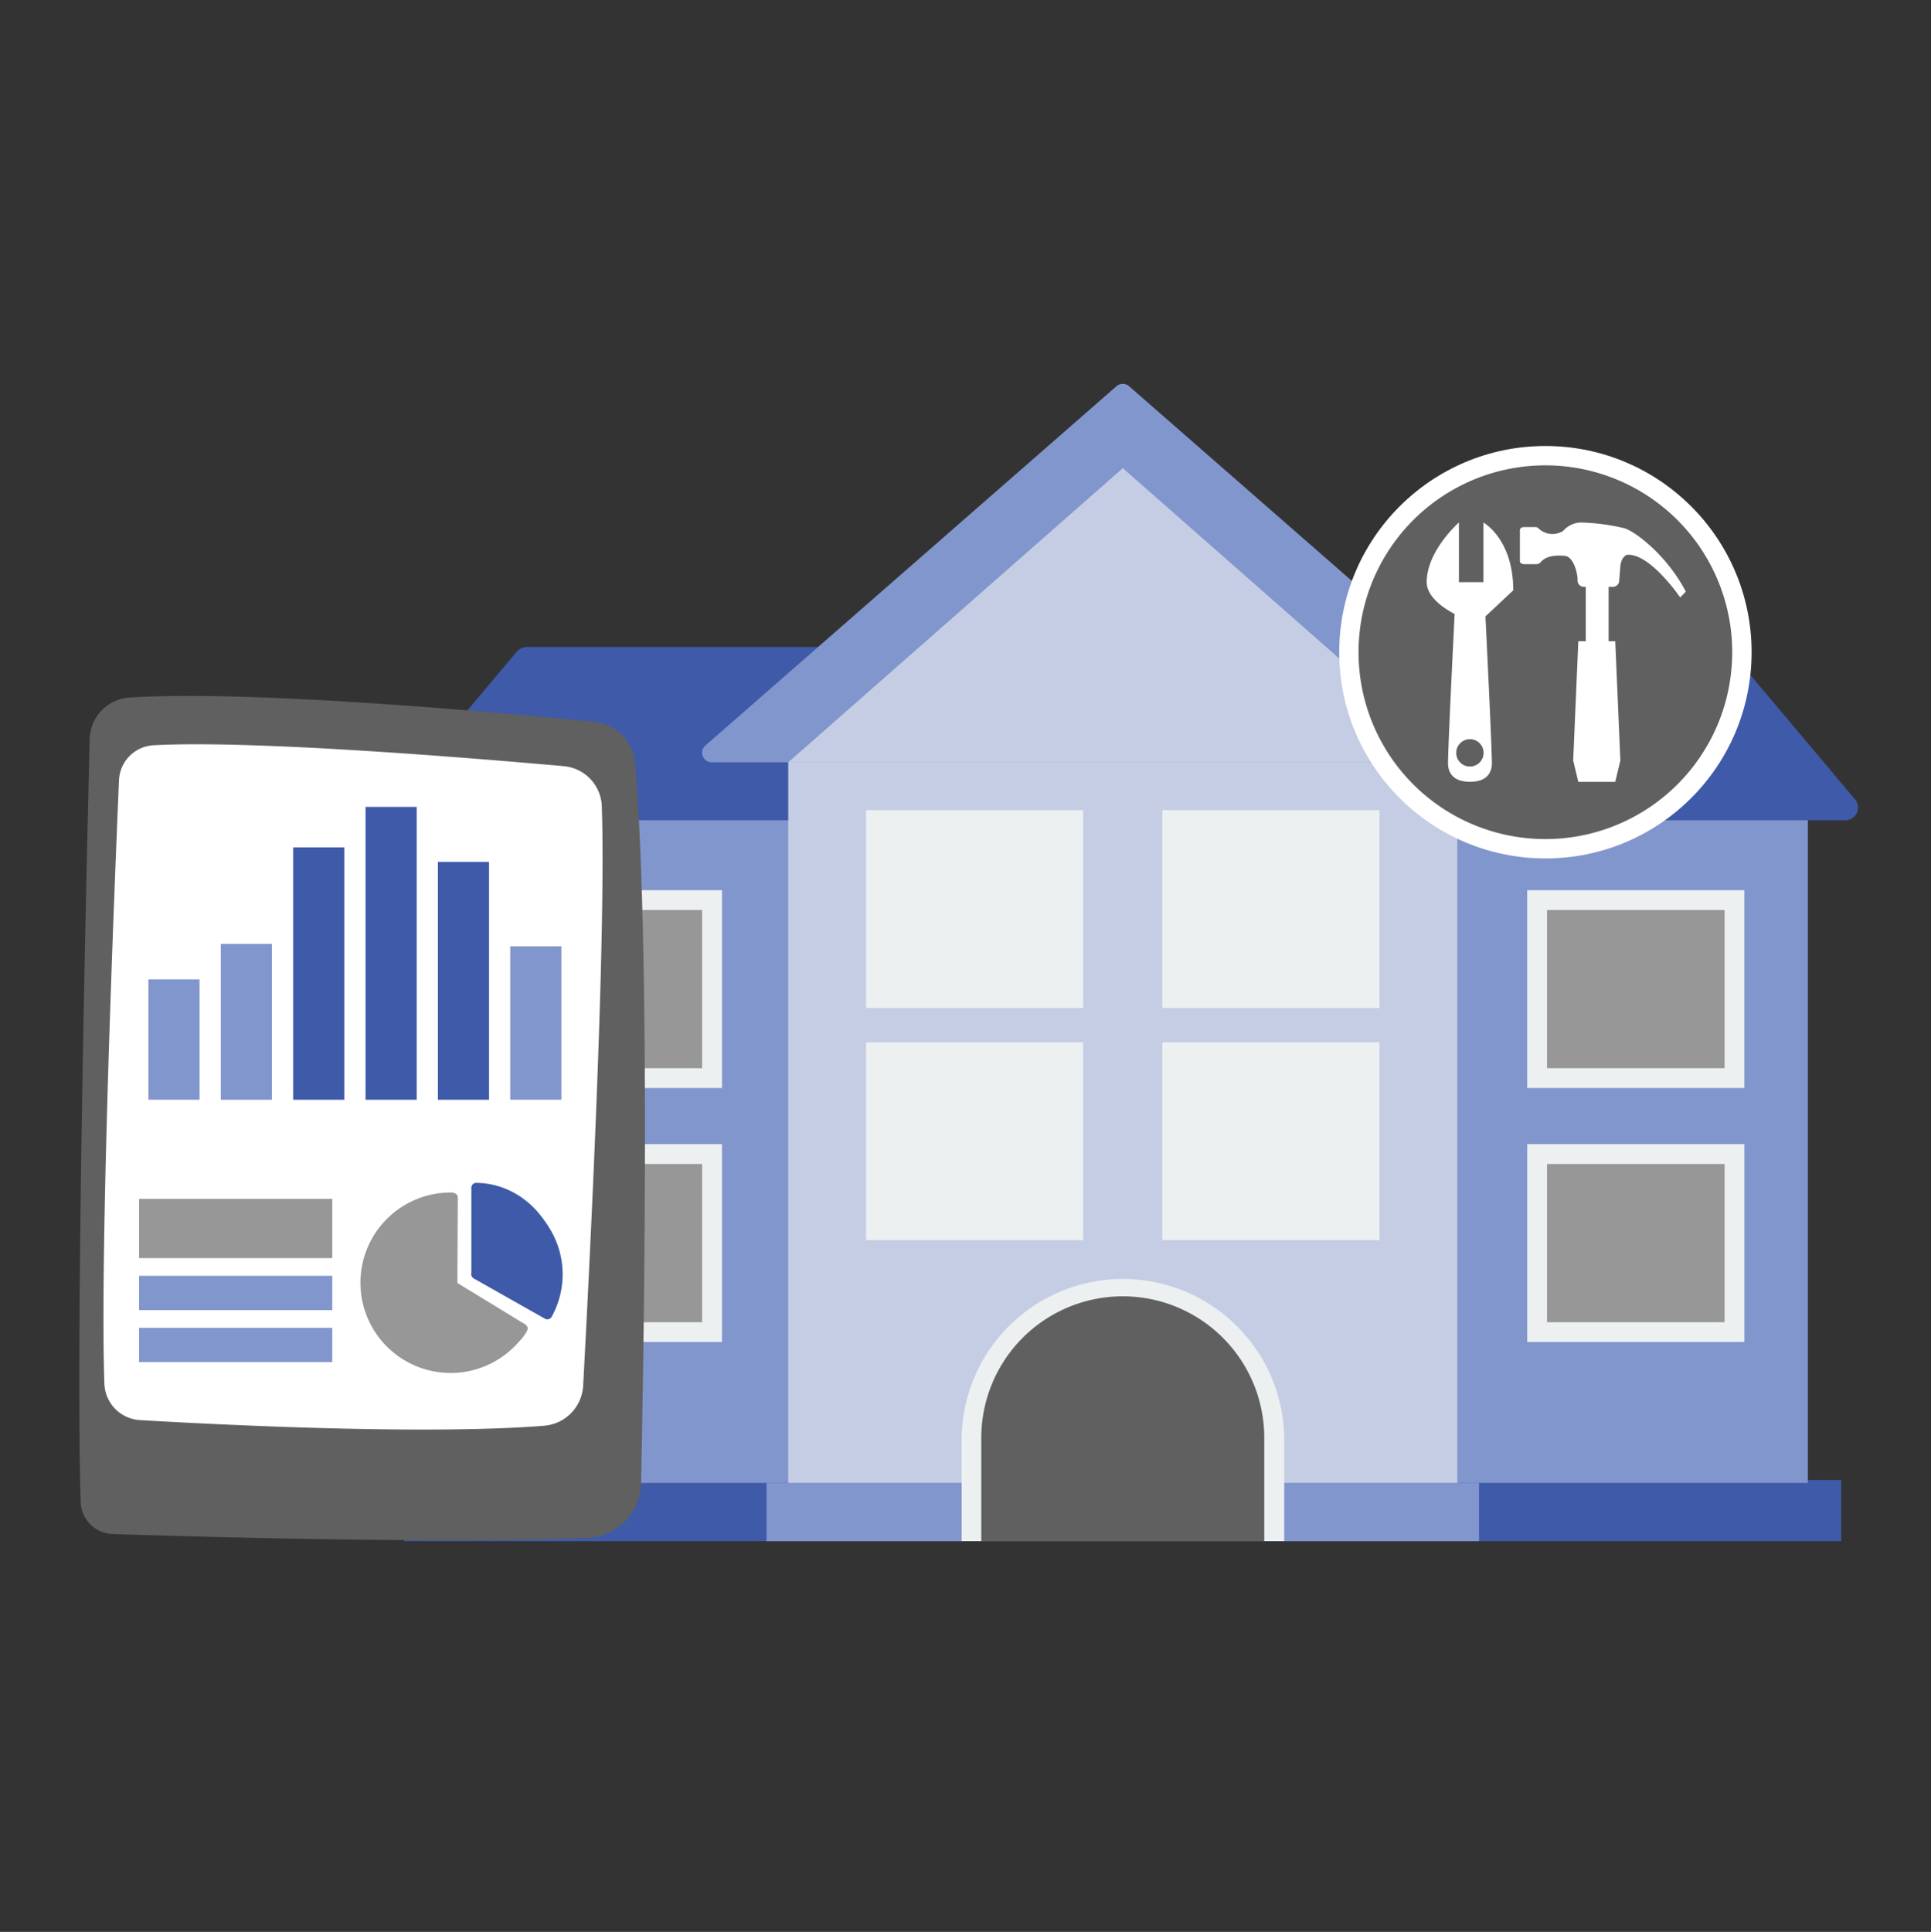 <svg id="Layer_1" data-name="Layer 1" xmlns="http://www.w3.org/2000/svg" viewBox="0 0 500 500.18"><rect x="0" y="0" width="500" height="500.18" fill="#333333" stroke="none"/><defs><style>.cls-1{fill:#3e5aa8;}.cls-2{fill:#8196cc;}.cls-3{fill:#c5cde4;}.cls-4{fill:#ecf0f1;}.cls-5{fill:#979797;}.cls-6{fill:#606060;}.cls-7{fill:#fff;}</style></defs><rect class="cls-1" x="104.69" y="383.17" width="372.07" height="15.85"/><path class="cls-1" d="M445.48,167.5h-309a3.53,3.53,0,0,0-2.68,1.22L101.59,207a3.3,3.3,0,0,0,.46,4.63,3.33,3.33,0,0,0,2.22.74H477.69a3.29,3.29,0,0,0,2.68-5.37l-32.21-38.27A3.54,3.54,0,0,0,445.48,167.5Z"/><rect class="cls-2" x="198.48" y="383.17" width="184.49" height="15.85"/><rect class="cls-1" x="113.36" y="197.36" width="354.74" height="186.56"/><rect class="cls-2" x="113.36" y="212.36" width="354.74" height="171.57"/><rect class="cls-3" x="204.1" y="194.17" width="173.25" height="189.76"/><path class="cls-2" d="M289.08,100,182.66,193a2.49,2.49,0,0,0,1.64,4.37H397.15a2.49,2.49,0,0,0,1.64-4.37L292.37,100A2.51,2.51,0,0,0,289.08,100Z"/><polygon class="cls-3" points="290.73 121.21 204.1 197.36 377.35 197.36 290.73 121.21"/><rect class="cls-4" x="130.72" y="230.47" width="56.23" height="51.22"/><rect class="cls-4" x="130.72" y="296.22" width="56.23" height="51.22"/><rect class="cls-4" x="224.25" y="209.75" width="56.23" height="51.22"/><rect class="cls-4" x="224.25" y="269.86" width="56.23" height="51.22"/><rect class="cls-4" x="300.97" y="209.75" width="56.23" height="51.22"/><rect class="cls-4" x="300.97" y="269.85" width="56.23" height="51.22"/><rect class="cls-4" x="395.44" y="230.47" width="56.23" height="51.22"/><rect class="cls-5" x="400.58" y="235.6" width="45.97" height="40.96"/><rect class="cls-4" x="395.45" y="296.22" width="56.23" height="51.22"/><rect class="cls-5" x="400.58" y="301.36" width="45.97" height="40.96"/><path class="cls-4" d="M249,399V372.25a41.77,41.77,0,0,1,83.53,0V399Z"/><path class="cls-6" d="M290.73,335.62h0a36.63,36.63,0,0,0-36.64,36.62h0V399h73.27V372.25a36.63,36.63,0,0,0-36.63-36.63Z"/><rect class="cls-5" x="135.85" y="235.6" width="45.96" height="40.96"/><rect class="cls-5" x="135.85" y="301.36" width="45.96" height="40.96"/><path class="cls-6" d="M23.22,191.32c-.87,34.83-3.67,155-2.33,197.56a8.55,8.55,0,0,0,8.27,8.28c22.31.73,86.48,2.58,123,1A14.41,14.41,0,0,0,166,384.08c.75-36.56,2.43-139.39-1.55-186.5a11.74,11.74,0,0,0-10.54-10.7C129.55,184.5,65,178.55,33.5,180.6A11,11,0,0,0,23.22,191.32Z"/><path class="cls-7" d="M30.81,202c-1.2,28.11-5,121.65-3.78,156.23a9.78,9.78,0,0,0,9.21,9.44c20.79,1.22,74.12,3.9,104.61,1.46A11,11,0,0,0,151,358.76c1.54-28.69,6-115.78,4.83-150a10.82,10.82,0,0,0-9.85-10.4c-22.49-2-80.26-6.82-106.17-5.41A9.47,9.47,0,0,0,30.81,202Z"/><circle class="cls-7" cx="400.16" cy="168.86" r="53.39"/><path class="cls-6" d="M400.16,120.48a48.38,48.38,0,1,0,48.37,48.39h0A48.38,48.38,0,0,0,400.16,120.48ZM386.3,197.57h0c0,.84,0,4.84-5.68,4.84s-5.67-4-5.68-4.84h0c0-3.94,1.24-29.19,1.71-38.6-2.38-1.25-7.23-4.26-7.23-8.25,0-8.11,8.34-15.44,8.34-15.44v15.44h6.35V135.28s7.72,4.24,7.72,17.56l-7.2,6.75C385.11,169.45,386.3,193.71,386.3,197.57Zm35.05-53.94s-1.6.32-1.81,3.22-.31,3.84-.31,3.84a1.66,1.66,0,0,1-1.71,1.24h-1V166h1.72l1.33,30.9-1.33,5.53h-9.56l-1.33-5.53,1.33-30.9h1.93V151.93h-.55a1.6,1.6,0,0,1-1.57-1.63s0-.09,0-.13c0-1.76-1-6.12-3.42-6.28s-4.78,0-6.18,1.72a1.65,1.65,0,0,1-.93.46h-3s-1.41.11-1.41-.83v-7.78s-.16-1,1.09-1h2.9a1.19,1.19,0,0,1,1,.5,5.22,5.22,0,0,0,6.22.49,6.31,6.31,0,0,1,4.52-2.18,54.35,54.35,0,0,1,11.36,1.5c2.91.89,11.05,7.11,15.88,16.4l-1.46,1.51s-7.78-11.46-13.75-11.05Z"/><path class="cls-6" d="M380.61,191.38a3.54,3.54,0,1,0,3.54,3.54,3.53,3.53,0,0,0-3.54-3.54Z"/><rect class="cls-2" x="38.43" y="253.56" width="13.24" height="31.16"/><rect class="cls-1" x="75.91" y="219.39" width="13.24" height="65.34"/><rect class="cls-2" x="57.17" y="244.37" width="13.24" height="40.36"/><rect class="cls-1" x="94.65" y="208.91" width="13.24" height="75.82"/><rect class="cls-1" x="113.39" y="223.14" width="13.24" height="61.59"/><rect class="cls-2" x="132.12" y="245.01" width="13.24" height="39.71"/><rect class="cls-5" x="36.01" y="310.39" width="50.03" height="15.34"/><rect class="cls-2" x="36.01" y="330.31" width="50.03" height="8.88"/><rect class="cls-2" x="36.01" y="343.77" width="50.03" height="8.88"/><path class="cls-1" d="M123.48,331.09a1.13,1.13,0,0,1-.92-.23,1.33,1.33,0,0,1-.51-1.06V307.57a1.29,1.29,0,0,1,.35-.93,1.14,1.14,0,0,1,.86-.39c9.34.05,17.66,6.49,20.71,16a1.44,1.44,0,0,1-.06,1,1.29,1.29,0,0,1-.7.66L123.65,331Z"/><path class="cls-5" d="M136.44,344.62a11.58,11.58,0,0,1-2,2.67,23.36,23.36,0,1,1-17.39-38.54,2,2,0,0,1,.82.25,1.13,1.13,0,0,1,.67,1c0,.56-.11,22.17-.11,22.17s16.17,9.86,16.62,10.15S137.17,343.2,136.44,344.62Z"/><path class="cls-1" d="M122.53,330.88a1.24,1.24,0,0,1-.23-1.74,1.29,1.29,0,0,1,.16-.17l15.73-14.19a1.26,1.26,0,0,1,1.77.09,22.68,22.68,0,0,1,2.88,26.06,1.23,1.23,0,0,1-.75.59,1.29,1.29,0,0,1-1-.11L122.68,331Z"/></svg>